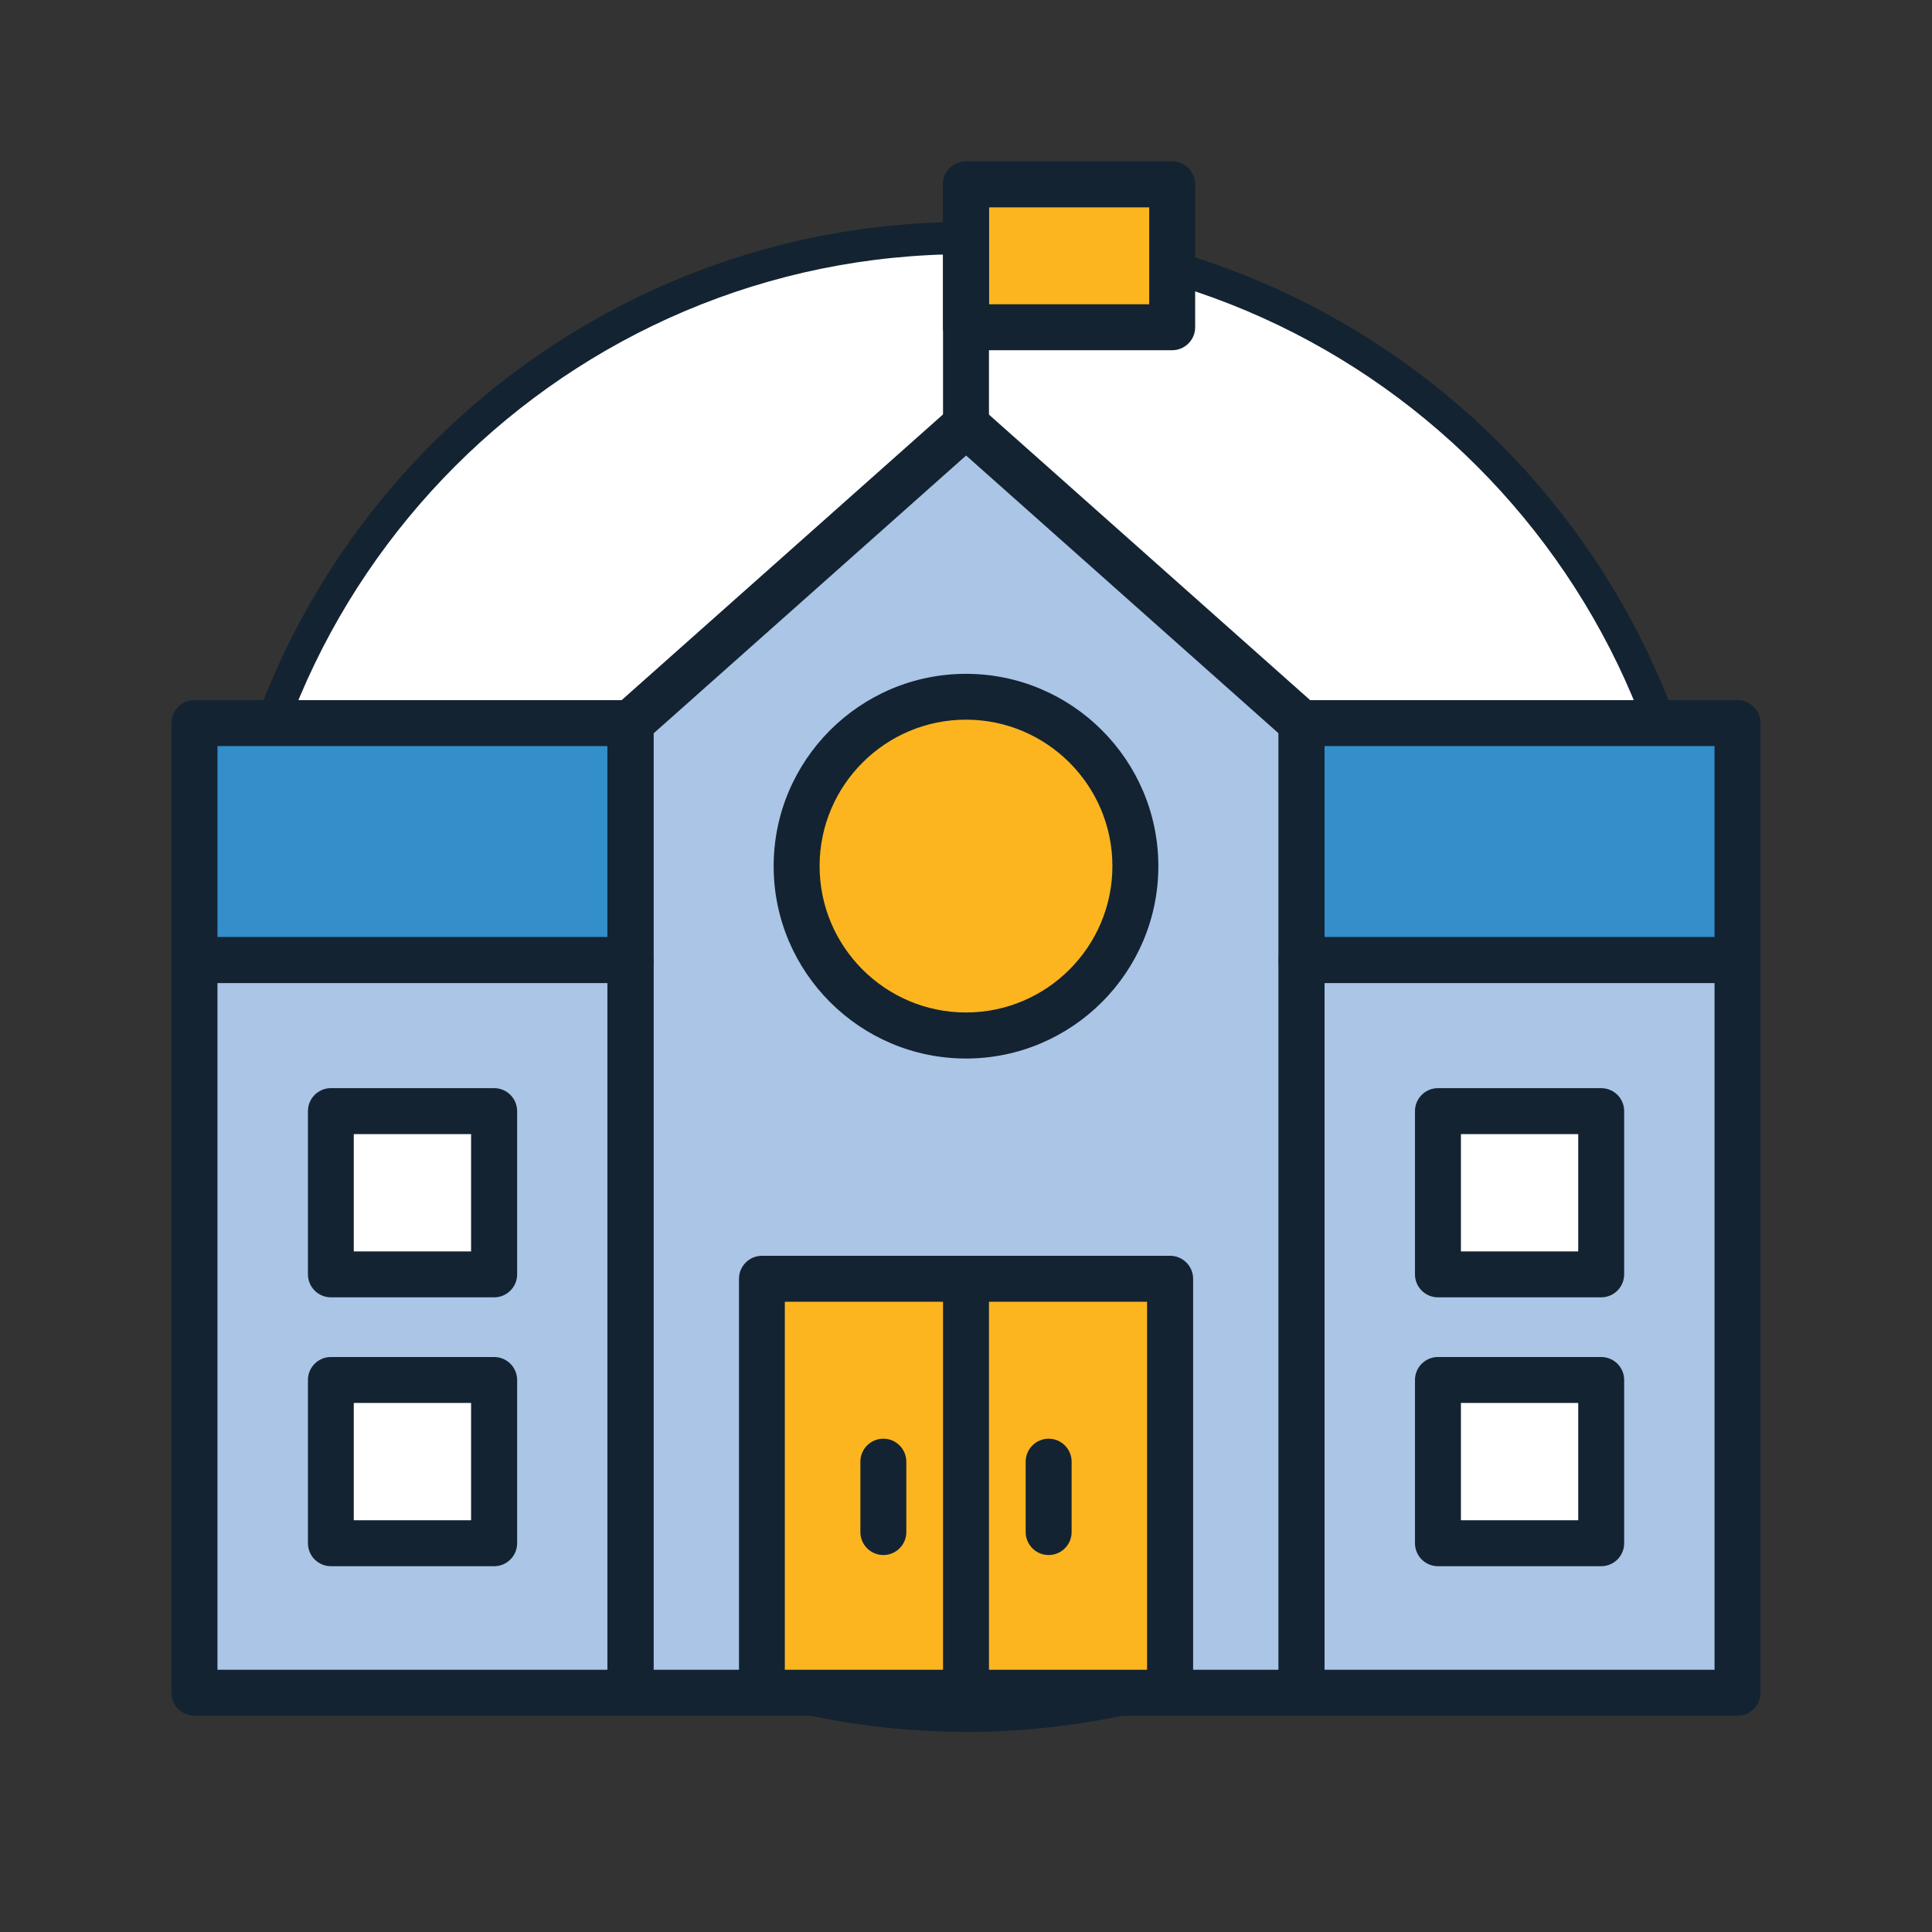 <?xml version="1.0" encoding="UTF-8" standalone="no"?>
<svg
   id="Layer_2"
   data-name="Layer 2"
   viewBox="0 0 180 180"
   version="1.1"
   sodipodi:docname="icons_school.svg"
   width="180"
   height="180"
   inkscape:version="1.4 (86a8ad7, 2024-10-11)"
   xmlns:inkscape="http://www.inkscape.org/namespaces/inkscape"
   xmlns:sodipodi="http://sodipodi.sourceforge.net/DTD/sodipodi-0.dtd"
   xmlns="http://www.w3.org/2000/svg"
   xmlns:svg="http://www.w3.org/2000/svg">
  <rect x="0" y="0" width="180" height="180" fill="#333333" stroke="none"/>
  <sodipodi:namedview
     id="namedview20"
     pagecolor="#ffffff"
     bordercolor="#000000"
     borderopacity="0.25"
     inkscape:showpageshadow="2"
     inkscape:pageopacity="0.0"
     inkscape:pagecheckerboard="0"
     inkscape:deskcolor="#d1d1d1"
     inkscape:zoom="5.5566948"
     inkscape:cx="73.874851"
     inkscape:cy="73.154999"
     inkscape:window-width="2880"
     inkscape:window-height="1514"
     inkscape:window-x="-11"
     inkscape:window-y="166"
     inkscape:window-maximized="1"
     inkscape:current-layer="Layer_2" />
  <defs
     id="defs1">
    <style
       id="style1">
      .cls-1 {
        fill: #fcb51f;
      }

      .cls-2 {
        fill: #fff;
      }

      .cls-3 {
        fill: #132332;
      }

      .cls-4 {
        fill: #338ec9;
      }

      .cls-5 {
        fill: #aac5e6;
      }
    </style>
  </defs>
  <g
     id="Layer_1-2"
     data-name="Layer 1"
     transform="translate(15.98,15.04)">
    <g
       id="g1">
      <circle
         class="cls-2"
         cx="74.02"
         cy="75.97"
         r="68.84"
         id="circle1" />
      <path
         class="cls-3"
         d="M 74.02,146.31 C 35.24,146.31 3.68,114.76 3.68,75.97 3.68,37.18 35.24,5.64 74.02,5.64 c 38.78,0 70.34,31.55 70.34,70.34 0,38.79 -31.55,70.34 -70.34,70.34 z m 0,-137.67 c -37.13,0 -67.33,30.21 -67.33,67.33 0,37.12 30.21,67.34 67.34,67.34 37.13,0 67.34,-30.21 67.34,-67.34 0,-37.13 -30.22,-67.33 -67.35,-67.33 z"
         id="path1" />
    </g>
    <g
       id="g20">
      <rect
         class="cls-1"
         x="74.02"
         y="2.14"
         width="19.21"
         height="13.31"
         id="rect1" />
      <rect
         class="cls-5"
         x="2.14"
         y="74.41"
         width="40.62"
         height="68.26"
         id="rect2" />
      <rect
         class="cls-5"
         x="105.28"
         y="74.41"
         width="40.62"
         height="68.26"
         id="rect3" />
      <polygon
         class="cls-5"
         points="74.02,24.55 42.76,52.33 42.76,142.67 105.28,142.67 105.28,52.33 "
         id="polygon3" />
      <rect
         class="cls-4"
         x="105.28"
         y="52.33"
         width="40.62"
         height="22.08"
         id="rect4" />
      <rect
         class="cls-4"
         x="2.14"
         y="52.33"
         width="40.62"
         height="22.08"
         id="rect5" />
      <path
         class="cls-3"
         d="M 42.76,144.81 H 2.14 C 0.96,144.81 0,143.85 0,142.67 V 74.41 c 0,-1.18 0.96,-2.14 2.14,-2.14 h 40.62 c 1.18,0 2.14,0.96 2.14,2.14 v 68.26 c 0,1.18 -0.96,2.14 -2.14,2.14 z M 4.28,140.53 H 40.62 V 76.55 H 4.28 Z"
         id="path5" />
      <path
         class="cls-3"
         d="m 145.9,144.81 h -40.62 c -1.18,0 -2.14,-0.96 -2.14,-2.14 V 74.41 c 0,-1.18 0.96,-2.14 2.14,-2.14 h 40.62 c 1.18,0 2.14,0.96 2.14,2.14 v 68.26 c 0,1.18 -0.96,2.14 -2.14,2.14 z m -38.48,-4.28 h 36.34 V 76.55 h -36.34 z"
         id="path6" />
      <path
         class="cls-3"
         d="M 105.28,144.81 H 42.75 c -1.18,0 -2.14,-0.96 -2.14,-2.14 V 52.33 c 0,-0.61 0.26,-1.19 0.72,-1.6 L 72.59,22.94 c 0.81,-0.72 2.03,-0.72 2.84,0 l 31.26,27.79 c 0.46,0.41 0.72,0.99 0.72,1.6 v 90.34 c 0,1.18 -0.96,2.14 -2.14,2.14 z M 44.9,140.53 h 58.25 V 53.29 L 74.03,27.4 44.91,53.29 v 87.24 z"
         id="path7" />
      <path
         class="cls-3"
         d="m 145.9,76.55 h -40.62 c -1.18,0 -2.14,-0.96 -2.14,-2.14 V 52.33 c 0,-1.18 0.96,-2.14 2.14,-2.14 h 40.62 c 1.18,0 2.14,0.96 2.14,2.14 v 22.08 c 0,1.18 -0.96,2.14 -2.14,2.14 z m -38.48,-4.28 h 36.34 v -17.8 h -36.34 z"
         id="path8" />
      <path
         class="cls-3"
         d="M 42.76,76.55 H 2.14 C 0.96,76.55 0,75.59 0,74.41 V 52.33 c 0,-1.18 0.96,-2.14 2.14,-2.14 h 40.62 c 1.18,0 2.14,0.96 2.14,2.14 v 22.08 c 0,1.18 -0.96,2.14 -2.14,2.14 z M 4.28,72.27 H 40.62 V 54.47 H 4.28 Z"
         id="path9" />
      <path
         class="cls-3"
         d="m 74.02,26.68 c -1.18,0 -2.14,-0.96 -2.14,-2.14 V 2.14 C 71.88,0.96 72.84,0 74.02,0 c 1.18,0 2.14,0.96 2.14,2.14 v 22.41 c 0,1.18 -0.96,2.14 -2.14,2.14 z"
         id="path10" />
      <path
         class="cls-3"
         d="M 93.23,17.59 H 74.02 c -1.18,0 -2.14,-0.96 -2.14,-2.14 V 2.14 C 71.88,0.96 72.84,0 74.02,0 h 19.21 c 1.18,0 2.14,0.96 2.14,2.14 v 13.31 c 0,1.18 -0.96,2.14 -2.14,2.14 z M 76.16,13.31 H 91.09 V 4.28 H 76.16 Z"
         id="path11" />
      <circle
         class="cls-1"
         cx="74.02"
         cy="65.65"
         r="15.78"
         transform="rotate(-67.5,74.025,65.655)"
         id="circle11" />
      <path
         class="cls-3"
         d="m 74.02,83.58 c -9.88,0 -17.92,-8.04 -17.92,-17.92 0,-9.88 8.04,-17.92 17.92,-17.92 9.88,0 17.92,8.04 17.92,17.92 0,9.88 -8.04,17.92 -17.92,17.92 z m 0,-31.57 c -7.52,0 -13.64,6.12 -13.64,13.64 0,7.52 6.12,13.64 13.64,13.64 7.52,0 13.64,-6.12 13.64,-13.64 0,-7.52 -6.12,-13.64 -13.64,-13.64 z"
         id="path12" />
      <rect
         class="cls-1"
         x="55.01"
         y="104.1"
         width="38.03"
         height="38.57"
         id="rect12" />
      <path
         class="cls-3"
         d="M 93.04,144.81 H 55.01 c -1.18,0 -2.14,-0.96 -2.14,-2.14 V 104.1 c 0,-1.18 0.96,-2.14 2.14,-2.14 h 38.03 c 1.18,0 2.14,0.96 2.14,2.14 v 38.57 c 0,1.18 -0.96,2.14 -2.14,2.14 z m -35.9,-4.28 H 90.89 V 106.24 H 57.14 Z"
         id="path13" />
      <path
         class="cls-3"
         d="m 74.02,144.81 c -1.18,0 -2.14,-0.96 -2.14,-2.14 V 104.1 c 0,-1.18 0.96,-2.14 2.14,-2.14 1.18,0 2.14,0.96 2.14,2.14 v 38.57 c 0,1.18 -0.96,2.14 -2.14,2.14 z"
         id="path14" />
      <path
         class="cls-3"
         d="m 66.32,129.84 c -1.18,0 -2.14,-0.96 -2.14,-2.14 v -6.56 c 0,-1.18 0.96,-2.14 2.14,-2.14 1.18,0 2.14,0.96 2.14,2.14 v 6.56 c 0,1.18 -0.96,2.14 -2.14,2.14 z"
         id="path15" />
      <path
         class="cls-3"
         d="m 81.72,129.84 c -1.18,0 -2.14,-0.96 -2.14,-2.14 v -6.56 c 0,-1.18 0.96,-2.14 2.14,-2.14 1.18,0 2.14,0.96 2.14,2.14 v 6.56 c 0,1.18 -0.96,2.14 -2.14,2.14 z"
         id="path16" />
      <rect
         class="cls-2"
         x="14.84"
         y="88.47"
         width="15.21"
         height="15.21"
         transform="rotate(180,22.45,96.08)"
         id="rect16" />
      <rect
         class="cls-2"
         x="14.84"
         y="113.53"
         width="15.21"
         height="15.21"
         transform="rotate(180,22.45,121.135)"
         id="rect17" />
      <path
         class="cls-3"
         d="M 30.06,105.83 H 14.85 c -1.18,0 -2.14,-0.96 -2.14,-2.14 V 88.48 c 0,-1.18 0.96,-2.14 2.14,-2.14 h 15.21 c 1.18,0 2.14,0.96 2.14,2.14 v 15.21 c 0,1.18 -0.96,2.14 -2.14,2.14 z M 16.98,101.55 H 27.91 V 90.62 H 16.98 Z"
         id="path17" />
      <path
         class="cls-3"
         d="M 30.06,130.88 H 14.85 c -1.18,0 -2.14,-0.96 -2.14,-2.14 v -15.21 c 0,-1.18 0.96,-2.14 2.14,-2.14 h 15.21 c 1.18,0 2.14,0.96 2.14,2.14 v 15.21 c 0,1.18 -0.96,2.14 -2.14,2.14 z M 16.98,126.6 H 27.91 V 115.67 H 16.98 Z"
         id="path18" />
      <rect
         class="cls-2"
         x="117.99"
         y="88.47"
         width="15.21"
         height="15.21"
         transform="rotate(180,125.595,96.08)"
         id="rect18" />
      <rect
         class="cls-2"
         x="117.99"
         y="113.53"
         width="15.21"
         height="15.21"
         transform="rotate(180,125.595,121.135)"
         id="rect19" />
      <path
         class="cls-3"
         d="m 133.2,105.83 h -15.21 c -1.18,0 -2.14,-0.96 -2.14,-2.14 V 88.48 c 0,-1.18 0.96,-2.14 2.14,-2.14 h 15.21 c 1.18,0 2.14,0.96 2.14,2.14 v 15.21 c 0,1.18 -0.96,2.14 -2.14,2.14 z m -13.07,-4.28 h 10.93 V 90.62 h -10.93 z"
         id="path19" />
      <path
         class="cls-3"
         d="m 133.2,130.88 h -15.21 c -1.18,0 -2.14,-0.96 -2.14,-2.14 v -15.21 c 0,-1.18 0.96,-2.14 2.14,-2.14 h 15.21 c 1.18,0 2.14,0.96 2.14,2.14 v 15.21 c 0,1.18 -0.96,2.14 -2.14,2.14 z m -13.07,-4.28 h 10.93 v -10.93 h -10.93 z"
         id="path20" />
    </g>
  </g>
</svg>
